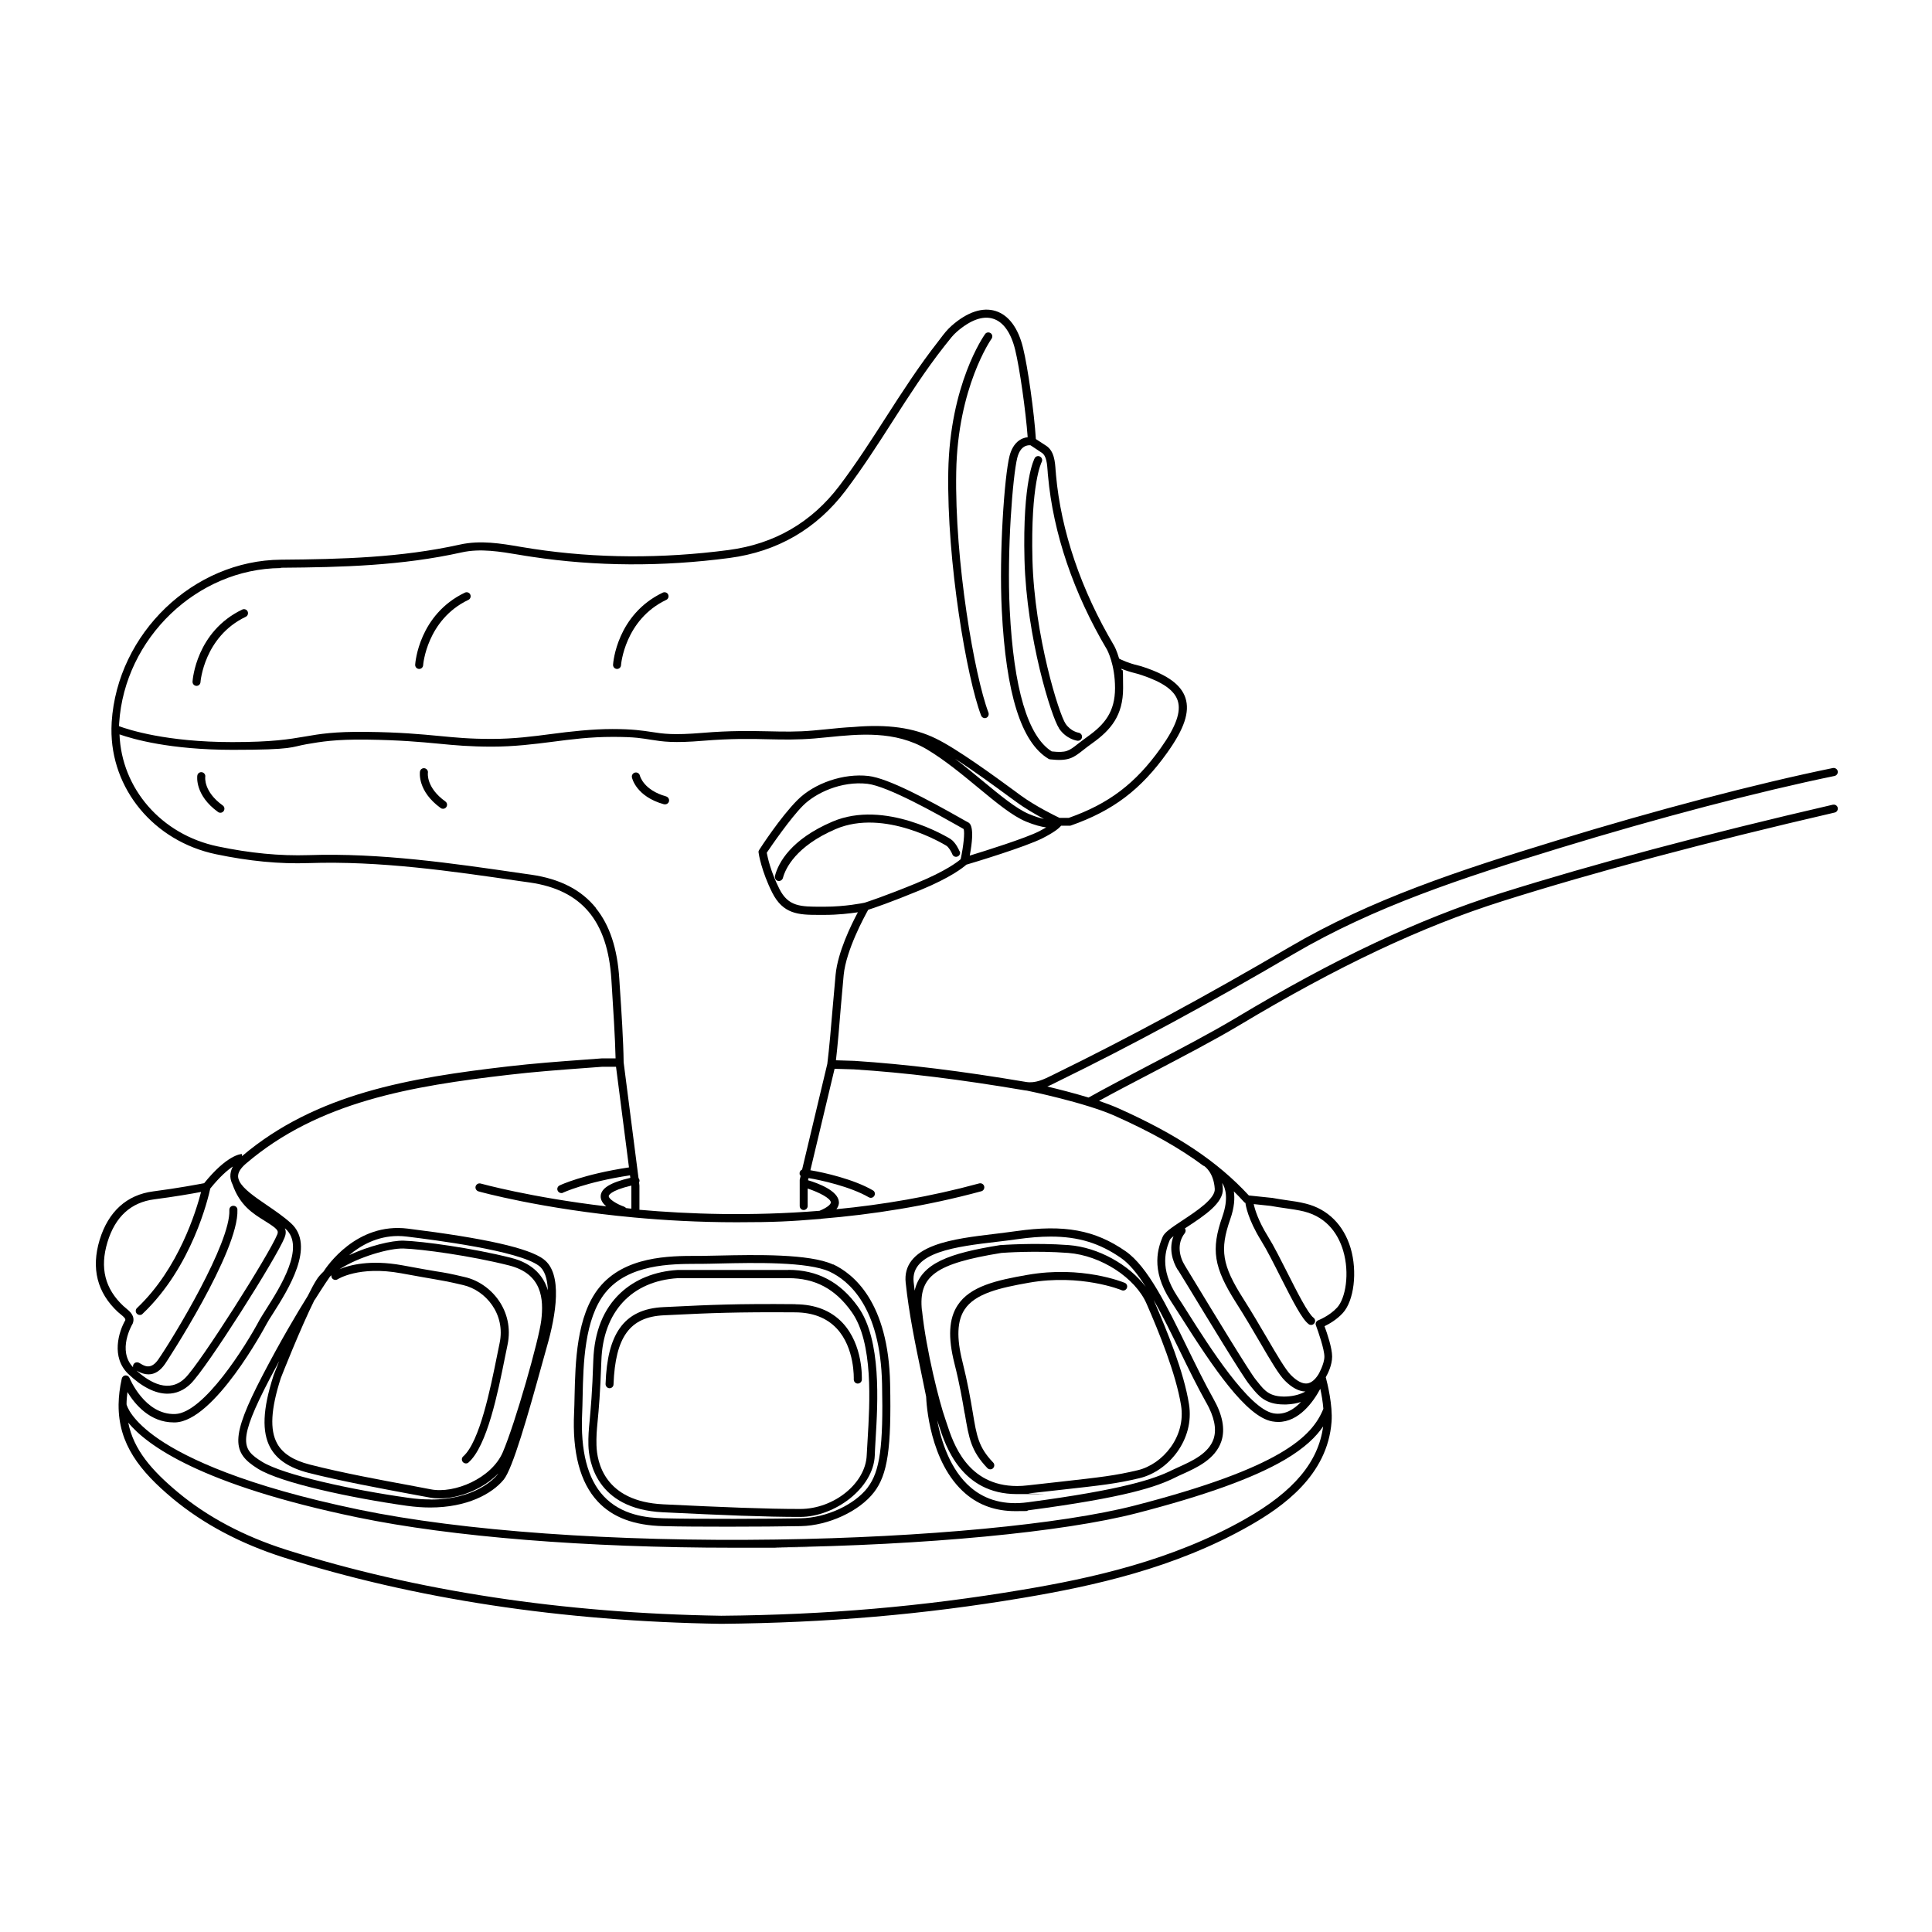 <?xml version="1.0" encoding="UTF-8"?>
<svg xmlns="http://www.w3.org/2000/svg" version="1.1" viewBox="0 0 1700.8 1700.8">
  <!-- Generator: Adobe Illustrator 28.7.3, SVG Export Plug-In . SVG Version: 1.2.0 Build 164)  -->
  <g>
    <g id="Ebene_2">
      <g>
        <path d="M1613.5,708.4c-112.5,26-211.1,52.3-293,78.1-71.8,22.7-146,57.7-233.5,110.2-20.7,12.4-49.1,27.3-76.5,41.6-19.2,10.1-37.4,19.6-52.2,27.9-12.9-3.9-26.3-7.3-36.3-9.7,2.6-1.1,5.1-2.3,7.6-3.6l1.8-.9c65.3-31.9,133.1-68.6,207.3-112.1,71.3-41.8,148.1-66.9,233.9-93.2,86.9-26.6,175.3-49.8,242.4-63.6,1.9-.4,3.2-2.3,2.8-4.2-.4-1.9-2.3-3.1-4.2-2.8-67.4,13.8-156,37.1-243.1,63.8-86.2,26.4-163.4,51.7-235.4,93.9-74.1,43.4-141.8,80-206.9,111.8l-1.8.9c-7.7,3.8-14.9,7.3-23,6-57.4-9.7-105.5-15.6-151.3-18.6,0,0,0,0-.1,0l-16.1-.5c1.5-12.9,3.1-31.5,4.4-48.1.9-10.2,1.7-19.8,2.4-26.9,2.2-22.2,18.2-51.3,21.6-57.5,4.5-1.4,19.9-6.6,45.8-17.3,26.9-11.1,37.8-19.9,40.6-22.4,6.9-2,52.1-15.7,67.1-23.3,10-5.1,14.4-8.6,16.3-11h7.5c.4,0,.8,0,1.2-.2,37-13,61.6-31.6,84.8-64.2,15-21,19.9-35.8,16-48-3.7-11.4-15.2-20-36.3-27.1h-.1c-1.7-.6-3.4-1.2-5.3-1.6-8.5-2-14.4-4.8-16.7-6-2.1-7.2-4.3-11.2-4.5-11.5-29-48.9-46.7-100.9-51.1-150.3,0-1.1-.2-2.3-.3-3.5-.5-7.9-1.2-17.6-8.5-22.2l-8.9-5.8c-1.5-23.5-7.1-63.3-11.3-80.3-4.3-17.6-12.7-28.8-24.1-32.4-11.5-3.6-24.9.8-38.7,12.9-3.9,3.4-7,7.4-10,11.4-.6.8-1.3,1.7-1.9,2.5-16.8,21.4-31.7,44.5-46.1,66.9-12.9,20.1-26.3,40.9-40.9,60.2-24.4,32.2-57.2,51.2-97.5,56.5-58.5,7.7-116.3,7.4-171.9-1-3.7-.6-7.5-1.2-11.2-1.8-17.4-3-35.5-6-53.4-2-51.9,11.5-104.1,12.9-157.5,13.3-77.2.6-144.1,64.8-149.1,143-.1,1.9-.2,3.7-.2,5.6,0,0,0,0,0,0-.7,53.1,37.2,99.2,92,110.7,29.2,6.1,55.9,8.7,81.7,7.8,62.6-2.1,125.4,7,186.1,15.9l8.6,1.2c45.6,6.6,68.4,33.7,71.7,85.3l.4,6.4c1.2,19.1,2.9,44.9,3.3,63.1h-11.5c0,0-.2,0-.3,0-5.4.4-10.8.8-16.2,1.2-21.9,1.6-44.5,3.3-66.8,5.9-86,10-168.7,23.6-234.1,79v-1.9c-1.4,0-13.4,1.1-33.3,25.7-4.8.9-23.1,4.4-44.8,7.2-23.3,3-39.6,17.8-47.2,42.7-7.6,25.1-2.2,46.5,16.1,63.5.8.7,1.7,1.4,2.5,2.1,3.1,2.5,4.2,3.7,4,5.1-5.9,10.2-12.7,32.6,2.6,47.3,12,11.5,23.9,17.4,34.5,17.4,7.5,0,14.5-2.9,20.5-8.8,14.2-13.9,75.6-110.9,82.6-128.6,1.3-3.2,1.3-5.8.3-8.2.2.2.4.3.6.5,17.7,15.9-4.9,51.5-17.1,70.7-2.5,4-4.5,7.1-5.8,9.4-12.1,22.8-49.1,82-74.3,82.9-26.8.9-40.1-31.5-40.2-31.8-.6-1.4-2-2.3-3.6-2.2-1.5.1-2.8,1.2-3.2,2.8-1.8,8-2.7,15.5-2.8,22.6,0,.1,0,.3,0,.4-.3,34.7,18.9,58.6,47.5,82.5,26.9,22.4,59.7,39.8,97.6,51.9,115.4,36.6,245,56.3,385.3,58.5,93.4-.9,177.9-8.1,265.9-22.9,61.6-10.4,133.4-26,199.2-63.4,29.3-16.7,68.8-44.3,72.3-91.6,1.1-14.3-3.6-33.7-5.1-39.2,1.8-3.1,5.6-10.6,5.6-18.2s-4.4-20.5-6.7-26.7c3.9-1.9,10.6-5.6,16.1-11.6,9.9-10.8,13-36.4,6.9-57.1-6.1-20.4-20.1-34.4-39.4-39.2-5.8-1.5-11.7-2.3-17.4-3.1-4.1-.6-8.3-1.2-12.4-2-.1,0-.2,0-.3,0l-20.1-2.1c-27.7-30-63.2-53.7-115-76.8-5-2.2-10.8-4.4-16.9-6.5,13.6-7.5,29.5-15.8,46.2-24.5,27.5-14.4,56-29.3,76.9-41.8,87-52.2,160.8-87,232-109.5,81.7-25.8,180.1-52,292.5-78,1.9-.4,3.1-2.3,2.7-4.2-.4-1.9-2.3-3.1-4.2-2.7ZM807.5,777.2c-28.9,11.9-44.9,17-46.4,17.5-1.5.3-17,3.5-35.1,3.5h-3c-18.1,0-29,0-36.9-15.7s-10.3-27.8-11.1-31.8c3.8-5.7,20.8-30.4,31.9-41.5,11.1-11.1,33.6-21.8,56.7-19.2,18.1,2.1,62.1,27,78.7,36.4,3.1,1.8,5,2.8,6,3.4,1.1,2.9,0,14.6-2.6,26.6-2.7,2.3-13.2,10.5-38.3,20.8ZM907.2,392l9.8,6.5c4.3,2.7,4.8,9.8,5.3,16.7,0,1.2.2,2.4.3,3.6,4.5,50.5,22.5,103.5,52,153.2,0,.1,7,12.7,7,33.7s-9.2,32.1-24.1,42.7c-3.4,2.4-6,4.5-8.4,6.3-8.1,6.4-10.4,8.2-23.2,6.8-21.1-13.3-33.5-55.3-37-124.7-2.6-52.4,2.7-118,6.6-133.6,2.8-11.3,9.5-11.4,11.6-11.2ZM247.4,499.8c53.8-.4,106.4-1.8,159-13.5,16.6-3.7,33.9-.7,50.7,2.1,3.7.6,7.5,1.3,11.3,1.8,56.2,8.5,114.7,8.8,173.8,1,42.2-5.6,76.6-25.5,102.2-59.3,14.8-19.6,28.3-40.5,41.2-60.7,14.3-22.3,29.1-45.3,45.7-66.4.7-.8,1.3-1.7,2-2.5,3-3.8,5.7-7.4,9.1-10.3,11.9-10.3,22.9-14.3,31.9-11.4,9,2.8,15.7,12.3,19.4,27.4,3.9,15.9,9.3,53.8,11,76.9-5.7.6-12.9,4.5-16,16.6-4.5,17.9-9.3,85.9-6.8,135.7,3.7,73.6,17.1,116.4,41.1,130.8.4.3.9.4,1.4.5,16.4,1.8,20.4-1.3,29.2-8.2,2.3-1.8,4.8-3.8,8.1-6.1,16.2-11.6,27-24.3,27-48.5s-.6-12.1-1.5-17c3.3,1.4,7.7,2.9,13.1,4.2,1.5.3,3,.9,4.6,1.4h.1c18.8,6.3,28.9,13.5,31.8,22.6,3.1,9.7-1.6,22.9-15,41.7-22.2,31.2-45.7,49-80.9,61.4h-8.2c-3.6-1.7-20.9-10.1-34.2-19.8-1.6-1.1-3.4-2.5-5.3-3.9-17.6-12.9-50.4-36.9-69.3-46.1-19.6-9.6-42.6-12.8-72.5-10.2-8.1.4-16.1,1.2-23.8,2-4,.4-7.8.8-11.6,1.1-14.2,1.3-26.5,1-39.6.7-15.6-.3-33.3-.7-58.2,1.4-25.5,2.1-34.3.8-44.5-.8-7.9-1.2-16.9-2.6-34.6-2.6s-37.5,2.2-53.9,4.4c-16.1,2.1-32.7,4.3-52.5,4.3s-31.4-1.2-46.1-2.6c-16-1.5-34.2-3.3-64.4-3.6-27.9-.3-40.5,1.8-53.7,4.1-14.1,2.4-28.8,4.9-64.1,4.9-57.9,0-91.2-10.9-99.6-14,0-.9,0-1.9.1-2.8,4.8-74.6,68.5-135.8,142.1-136.4ZM919,720.9c-3.4-.7-7.7-2-13.2-4.3-11-4.6-25.2-16.3-40.2-28.7-7.8-6.4-16.1-13.4-24.8-19.9,16.9,10.8,36.3,25.1,48.4,34,2,1.5,3.8,2.8,5.4,3.9,8,5.9,17.3,11.2,24.4,15ZM524.6,799.3c-12.9-16-31.6-25.6-57.1-29.3l-8.5-1.2c-61-8.9-124.2-18.1-187.4-16-25.2.8-51.4-1.7-80-7.7-49.7-10.4-84.6-51-86.4-98.6,11.9,4.2,44.7,13.6,99.6,13.6s50.8-2.5,65.3-5c12.9-2.2,25.2-4.3,52.4-4,29.9.4,47.9,2.1,63.8,3.6,14.2,1.4,27.6,2.6,46.8,2.6s37.1-2.2,53.4-4.3c16.2-2.1,32.9-4.3,53-4.3s25.5,1.3,33.5,2.5c10.7,1.7,19.9,3.1,46.2.9,24.5-2,42-1.7,57.4-1.3,13.2.3,25.7.5,40.3-.7,3.8-.3,7.6-.7,11.7-1.1,27.8-2.8,59.2-6,87.4,10.7,15.6,9.3,31.3,22.3,45.1,33.7,16.1,13.3,30,24.8,42,29.8,7.5,3.1,13.4,4.6,17.9,5.2-1.7,1-3.7,2.1-6.2,3.4-12.3,6.2-47.3,17.2-61.1,21.4,4.9-26.2,0-28.6-1.7-29.4-.7-.3-3.1-1.7-6.1-3.4-28.8-16.3-64-35.3-81.4-37.3-21.8-2.5-47.5,6.2-62.5,21.2s-32.8,42.5-33.6,43.8-.7,1.6-.6,2.5c0,.7,2.5,16.3,12,35.2s23.1,19.6,40.4,19.6,1.8,0,2.8,0h2.9c11.9,0,22.5-1.3,29.3-2.3-6.1,11.4-17.7,35.2-19.6,54.9-.7,7.2-1.5,16.8-2.4,27-1.5,18.2-3.3,38.8-4.9,51.5l-22.2,93.1c-1.5.6-2.4,2.1-2.2,3.7,0,.7.4,1.4.9,1.9l-.8,3.4c0,.3,0,.5,0,.8v22.3c0,2,1.6,3.5,3.5,3.5s3.5-1.6,3.5-3.5v-15.4c10.2,3.4,20.2,8.6,20.4,12.2,0,1.5-2.5,4.3-10,7.4-60.5,4.9-115.6,2.9-158.5-.9v-20.8c0-.2,0-.3,0-.5l-.3-2.7c.3-.7.5-1.5.3-2.3-.1-.6-.4-1.1-.8-1.6l-.9-7s0,0,0,0c0,0,0,0,0,0l-12.2-94.9c-.2-18.4-2-46.4-3.4-66.8l-.4-6.4c-1.7-27.1-8.5-47.5-20.6-62.5ZM551.2,1063.6c-.4-.6-1-1-1.7-1.3-6.6-2.3-13.8-6.8-13.6-9.4,0-.2.5-4.6,19.9-9.2v.4c0,0,0,19.9,0,19.9-1.6-.1-3.1-.3-4.6-.5ZM244,1086.9c-6.7,16.8-67.6,113.1-81,126.2-13.9,13.6-30.6,4.5-42.8-6.5,3.7,2.2,7.2,3.3,10.5,3.3,5.5,0,10.4-3.1,14.6-9.2.7-.9,65.3-99.2,63.7-135.8,0-2-1.7-3.5-3.7-3.4-2,0-3.5,1.7-3.4,3.7,1.3,28.9-48.9,111.8-62.5,131.5-6.4,9.3-12.2,5.9-15.6,3.8-1.1-.7-2-1.2-3.2-1.2-2,0-3.5,1.6-3.5,3.5s0,.6.1.9c-14.2-14.8-1.1-37.3-.5-38.3.1-.2.2-.5.3-.7,2.1-6.4-2.9-10.4-6.2-13.1-.8-.6-1.5-1.2-2.1-1.8-16.3-15.2-21-33.6-14.1-56.3,6.8-22.4,20.7-35.1,41.3-37.7,17.7-2.3,33.3-5,41.1-6.5-4.2,16.3-19.5,67.3-56.4,102.2-1.4,1.3-1.5,3.6-.1,5,.7.7,1.6,1.1,2.6,1.1s1.8-.3,2.4-1c43.6-41.3,57.8-102,59.6-110.3,8.4-10.4,15.1-16.2,19.9-19.4-1.6,2.9-2.3,5.9-2.2,8.9.1,2.4.8,4.7,1.9,6.9,6.4,18.4,17.9,25.6,28.1,31.9l.3.2c10.9,6.8,12.4,8.5,11,11.9ZM1096.5,1337.1c-64.9,36.8-135.9,52.3-196.9,62.5-87.6,14.7-171.7,22-264.7,22.8-139.5-2.2-268.4-21.8-383.2-58.2-37-11.8-69.1-28.8-95.2-50.6-22.9-19.1-38.9-37.4-43.6-61.2,16.3,19.8,63.8,54.8,201.8,83.4,82.9,17.2,201.8,26.7,330.7,26.7s25.4,0,38.3-.3c130.9-1.9,252.3-13.4,316.9-30.1,60.4-15.6,103.1-31,130.5-47.1,17.7-10.4,27.7-20.4,33.7-29.3-4.1,31.3-25.9,57.3-68.2,81.3ZM1076.5,1046.3c-.1-1.7-.3-3.4-.6-4.9,2.9,4.3,5.8,13.6.2,29.6-10.2,29.1-7.7,44.7,12.1,75.9,7.8,12.2,14.8,24.2,21,34.8,9.3,16,16.7,28.6,22,33.8,6.2,6.2,12.3,9.4,18,9.5-3.8,2.1-9.4,4.1-17,4.4-14.3.5-18.9-5.1-24.7-12.4-.7-.9-1.4-1.7-2.1-2.6-5.2-6.3-37.6-59.6-53.2-85.3-4.6-7.5-7.9-13-9-14.8-4.9-7.8-7.5-19.4-.2-28.7,1-1.3,1-3,.1-4.2.7-.5,1.4-.9,2-1.3,15.1-9.9,32.2-21.2,31.4-33.8ZM1037.1,1118.1c1.1,1.8,4.4,7.2,9,14.7,16.9,27.8,48.2,79.5,53.8,86.1.7.8,1.4,1.7,2,2.5,6,7.4,12.1,15,28.4,15s1.4,0,2.1,0c5-.2,9.3-1,12.9-2.2-6.3,6.7-14.5,11.7-24.2,10-21.8-3.9-57-59.4-75.8-89.2-3.4-5.4-6.4-10.1-8.9-13.8-16.4-25-9.8-41.6-6.6-49.6.3-.8,1.6-2,3.3-3.4-4.2,10.5-1.2,21.9,3.8,29.9ZM1095.2,1058.2c.3.4.7.6,1.2.8.2,1.8,2,14.2,14,33.5,4.8,7.7,10.8,19.6,16.6,31.1,11.8,23.3,19.3,37.8,25.1,42.1.6.5,1.4.7,2.1.7,1.1,0,2.1-.5,2.8-1.4,1.2-1.6.9-3.8-.7-5-4.8-3.6-14.5-22.7-23-39.6-5.9-11.6-11.9-23.6-16.9-31.6-9.1-14.6-11.9-24.9-12.7-28.8l15,1.6c4.2.8,8.5,1.4,12.7,2,5.5.8,11.3,1.6,16.6,2.9,21.5,5.4,30.6,21.7,34.4,34.4,6,20.1,2.1,42.2-5.3,50.2-6.9,7.5-16.5,11.1-16.6,11.2-.9.3-1.6,1-2,1.9-.4.9-.4,1.8,0,2.7,2,5.4,7.4,20.9,7.4,27.4s-5.2,15.6-5.3,15.7c0,0,0,0,0,0,0,0,0,0,0,0-3.1,4.9-6.5,7.5-10,7.9-4.1.4-8.9-2.1-14.2-7.4-4.6-4.6-12.2-17.5-20.9-32.4-6.2-10.6-13.3-22.7-21.1-35-18.6-29.2-20.8-42.9-11.4-69.7,3.7-10.5,4.1-18.6,3.2-24.6,3.2,3.1,6.2,6.3,9.2,9.6ZM1059.7,1026.2c.2.1.3.3.5.4.3.2,8.3,5.5,9.2,20.1.5,8.5-16.1,19.5-28.2,27.5-10.3,6.8-16.2,10.8-17.8,14.9-3.4,8.4-11.2,28,7.2,56.1,2.4,3.7,5.4,8.4,8.8,13.7,28.2,44.5,57.6,88.4,80.6,92.4,1.8.3,3.5.5,5.2.5,18.4,0,31-17.8,37.1-29.2,1.1,5,2.2,11.4,2.7,17.6-9.9,24.6-37.6,52-166.2,85.2-64.1,16.5-184.9,28-315.3,29.9-142.9,2.1-276.8-7.5-367.4-26.3-101.1-21-151.4-45.2-175.9-61.8-24.7-16.8-28.4-29.3-28.8-30.9,0-3.5.3-7.1.8-10.8,6.6,10.8,19.8,26.7,40.7,26.7.5,0,1,0,1.4,0,34.5-1.2,78.5-83.2,80.4-86.7,1.1-2.1,3.1-5.3,5.5-9,13.3-20.9,38-59.8,15.9-79.7-6.4-5.8-13.9-10.9-21.2-15.9-10.7-7.3-20.9-14.3-24.2-21.1,0,0,0,0,0,0-.6-1.3-1-2.6-1.1-3.9-.2-3.6,2.1-7.4,7-11.6,64-54.7,145.9-68.2,231.2-78.1,22.1-2.6,44.6-4.3,66.5-5.9,5.4-.4,10.7-.8,16.1-1.2h11.9l11.4,88.6c-40.5,6.1-60.3,15.5-61.1,15.9-1.8.9-2.5,3-1.6,4.7.6,1.3,1.9,2,3.2,2s1-.1,1.5-.4c.2,0,19.7-9.3,58.9-15.2l.3,2.2c-17.5,4.1-25.6,9.1-26.1,15.9-.2,3.6,1.9,6.7,4.9,9.2-66.8-7.9-110.1-20-110.6-20.1-1.9-.5-3.8.6-4.4,2.5-.5,1.9.6,3.8,2.5,4.4.5.2,55.5,15.5,137.1,23,26,2.4,56.5,4.2,90.2,4.2s47.5-.8,73-2.9c.2,0,.4,0,.5,0,.3,0,.7,0,1-.2,44.9-3.7,92.7-11.1,140.9-24.2,1.9-.5,3-2.5,2.5-4.4-.5-1.9-2.5-3-4.4-2.5-42.8,11.7-85.3,18.8-125.7,22.7,1.4-1.8,2.4-4,2.2-6.4-.6-9.9-18.4-16.5-27.2-19.1l.5-1.9c10.4,1.7,36.6,7.4,53,16.9.6.3,1.2.5,1.8.5,1.2,0,2.4-.6,3.1-1.8,1-1.7.4-3.9-1.3-4.8-16.8-9.8-42.9-15.7-55-17.7l21.3-89.3,17,.5c45.6,2.9,93.4,8.8,150.6,18.5.6,0,1.1.2,1.7.2,0,0,0,0,0,0,.5.1,51,10.4,77.6,22.3,31.5,14,56.9,28.3,78.1,44.1Z"/>
        <path d="M844.7,749.4c-.3-.8-3.4-8-8.1-10.9-2.3-1.4-57.6-35.1-104-15.1-36.6,15.7-47.2,36.2-50.2,47,0,.1,0,.2,0,.3-.6,1.5-.1,3.3,1.3,4.3.6.4,1.3.6,2,.6,1.1,0,2.3-.6,3-1.6.4-.5.5-1,.7-1.7,2.2-7.7,11.1-27.3,46.2-42.4,43.1-18.5,95.3,13.3,97.5,14.6,2.1,1.3,4.4,5.3,5.3,7.6.7,1.8,2.8,2.7,4.6,1.9,1.8-.7,2.7-2.8,1.9-4.6Z"/>
        <path d="M932.3,641.3c6.5,9.5,15.8,10.8,16.2,10.8.2,0,.3,0,.5,0,1.8,0,3.3-1.3,3.5-3.1.3-1.9-1.1-3.7-3.1-4,0,0-6.6-1-11.3-7.8-5.7-8.2-27.4-77-29.2-144.4-1.7-66.8,7.9-85.6,8.1-86,.9-1.7.4-3.8-1.3-4.8-1.7-1-3.9-.4-4.8,1.3-.4.8-10.8,19.8-9,89.6,1.8,68.6,23.8,138.6,30.4,148.2Z"/>
        <path d="M694.1,1118h-97.4c0,0-.1,0-.2,0-20,1.2-37.3,8.2-50.2,20.2-15.1,14.1-23.1,34.1-24,59.4-.9,28.6-2.3,42.6-3.2,52.9-.8,8.3-1.3,13.8-1.1,21.9.4,13.1,6.2,56,65.5,58.9,53.6,2.6,90.5,4.1,120.9,4.1s64.6-25.3,65.7-54.2c.1-3.9.4-8.5.7-13.8,2-32.9,5.3-87.9-15.4-116.9-15.7-22-35.8-32.6-61.4-32.6ZM763.8,1267.1c-.3,5.4-.6,10-.8,13.9-.9,24.8-28.9,47.4-58.6,47.4s-67-1.5-120.5-4.1c-51.8-2.5-58.4-37.2-58.8-52-.2-7.7.2-12.7,1-21,1-10.3,2.3-24.5,3.3-53.3,1.4-43.1,26.6-70.3,67.4-72.8h97.3c23.5,0,41.2,9.4,55.6,29.7,19.3,27,16,80.4,14.1,112.3Z"/>
        <path d="M849.3,1244.3c3.7,22,5.5,33,19.9,48.1.7.7,1.6,1.1,2.6,1.1s1.8-.3,2.4-1c1.4-1.3,1.5-3.6.1-5-12.9-13.5-14.5-23.2-18-44.4-1.9-11.3-4.3-25.4-9.1-44.7-5.2-20.7-4.6-35.6,1.9-45.5,9.3-14.3,31.2-19.2,56.7-23.7,45.7-8,81.1,6.3,81.6,6.6,1.8.8,3.9-.1,4.6-1.9.8-1.8-.1-3.9-1.9-4.6-1.5-.6-37.7-15.4-85.6-7-27.2,4.7-50.6,10-61.5,26.8-7.7,11.8-8.6,28.1-2.8,51.1,4.8,19,7.1,32.9,9,44.1Z"/>
        <path d="M700.3,1148.1c-51.9-.5-76.8.7-105.6,2.1-3.5.2-7,.3-10.6.5-17.7.8-30.4,6.9-38.6,18.7-7.6,10.9-11.6,26.4-12.4,49,0,2,1.5,3.6,3.4,3.7,0,0,0,0,.1,0,1.9,0,3.5-1.5,3.5-3.4,1.6-41.8,14.4-59.4,44.3-60.8,3.6-.2,7.2-.3,10.6-.5,28.7-1.4,53.5-2.5,105.2-2.1,15.4.1,27.6,4.9,36.3,14.1,16.2,17.2,15.1,44.5,15.1,44.9,0,2,1.4,3.6,3.4,3.7,1.9,0,3.6-1.4,3.7-3.4,0-1.2,1.3-30.6-17-50.1-10.1-10.7-24-16.2-41.4-16.3Z"/>
        <path d="M733.4,1113.2c-20.7-9.6-68.6-8.6-100.3-7.9-5.7.1-11,.2-15.4.3-1.4,0-2.9,0-4.5,0-23.7,0-63.4.2-85.8,28-20,24.9-20.9,65.9-21.6,95.8-.1,5.1-.2,10-.4,14.1-1.7,35.3,5.3,61.6,20.7,78.2,13.1,14.1,32,21.2,57.8,21.8,14.4.4,35.8.5,57.1.5s50.3-.2,64-.5c24.4-.5,51.5-13.1,64.4-29.8,12-15.5,15.4-38.7,14.2-95.5-1.5-71.8-32.1-96.7-50.2-105.2ZM763.8,1309.6c-11.7,15.2-36.5,26.6-58.9,27-25.4.5-89.6.8-120.8,0-15.2-.4-37.2-2.8-52.8-19.6-14.1-15.2-20.4-39.8-18.8-73.1.2-4.3.3-9.2.4-14.3.6-28.9,1.5-68.6,20-91.6,20.3-25.2,57.8-25.3,80.3-25.4,1.6,0,3.1,0,4.5,0,4.5,0,9.8-.2,15.5-.3,31.1-.7,78-1.7,97.2,7.2,16.6,7.8,44.7,30.9,46.1,98.9,1.2,54.9-1.9,77.1-12.7,91.1Z"/>
        <path d="M876.7,1086.1c-19.1,2.3-38.9,4.6-54.1,10.3-18.4,6.8-26.9,17.9-25.3,32.8,2.8,26.7,8.5,54.4,13.6,78.8,1.6,7.5,3,14.7,4.4,21.5.2,5,2.8,58.2,34.7,85.4,12,10.3,26.7,15.4,43.7,15.4s7.9-.3,12.1-.8c85.2-11.3,112.5-20.6,129.2-29,1.7-.9,3.8-1.8,6-2.8,12.2-5.5,28.9-13,34.2-28.9,3.5-10.6,1.1-23.2-7.1-37.6-7.7-13.7-15.4-29.5-22.9-44.8-17.9-36.7-34.8-71.4-54.3-84.9-27.1-18.8-54.1-23.7-96.3-17.7-5.6.8-11.6,1.5-17.8,2.3ZM811.6,1153.8c-3.2-30.5,11.9-41.4,69.9-50.8,2.2-.2,30.5-2.2,58.9,0,28.8,2.2,59.1,21.9,69,44.8,10.9,25,25.8,61.5,30.3,89.3,4.5,27.7-16.2,52-38.2,57.2-19.8,4.7-32.1,6.1-68.8,10.2-8,.9-17.2,1.9-27.8,3.1-3.3.4-6.5.6-9.5.6-43.9,0-56.3-37.9-61.8-54.7-.5-1.6-1-3-1.4-4.2-5.1-14.2-16.9-60.7-20.5-95.5ZM1061.9,1234.7c7.1,12.6,9.3,23.3,6.5,31.9-4.3,13-19.3,19.7-30.3,24.7-2.3,1-4.4,2-6.3,2.9-15.4,7.7-42.6,17.1-127,28.3-20.1,2.7-37-1.7-50.2-13-18.2-15.5-26.1-41.1-29.6-59.3.2.5.4,1,.5,1.5.4,1.1.8,2.5,1.3,4,5.5,16.8,19.4,59.6,68.4,59.6s6.8-.2,10.4-.6c10.6-1.2,19.8-2.2,27.8-3.1,37-4.1,49.5-5.5,69.7-10.3,25.2-6,48.7-33.6,43.6-65.2-4.5-28.3-18.9-63.5-30.8-91-.1-.2-.2-.5-.3-.7,7.9,13.8,15.6,29.6,23.2,45.2,7.5,15.4,15.3,31.3,23.1,45.2ZM925,1088.6c24.5,0,43.2,5.9,61.8,18.8,7.4,5.1,14.7,14.1,21.8,25.4-14.7-19.5-41.8-34.7-67.7-36.7-30-2.3-59.8,0-60.1,0,0,0-.2,0-.3,0-44.9,7.2-69.9,15.9-75.3,40.1-.3-2.6-.6-5.2-.9-7.7-2.7-26.3,37.6-31.1,73.2-35.3,6.3-.7,12.3-1.5,18-2.3,10.8-1.5,20.5-2.3,29.4-2.3Z"/>
        <path d="M478.7,1108.6c-13.3-9.9-51.3-18.5-119.7-27-45.3-5.7-71.5,33.6-74.2,37.8-2.4,2.3-4.5,4.6-6,7-2.3,3.6-5,8.6-7.9,14.5-9.8,15.7-23.9,39.5-39.5,69.4-29.2,56-27,68.6-4.3,82.7,20.2,12.5,82.1,25.7,131,32.6,7.3,1,14.2,1.5,20.6,1.5,32.4,0,54.3-11.9,64.7-24.5,7.9-9.5,21.4-57,33.5-100.8,1.8-6.4,3.3-12,4.4-15.8,8.2-28.3,14.3-64.8-2.7-77.4ZM350.4,1088.1c2.5,0,5.1.2,7.7.5,24.3,3,98.3,12.3,116.3,25.7,4.9,3.6,7.5,11.1,7.9,21.6-3.5-11.7-12.2-23.5-32.4-28.6-34-8.6-78-14.6-94.5-15.1-10.5-.3-30.6,4.6-48.1,12.8,10.2-8.6,24.8-16.9,43.1-16.9ZM277.1,1144.3c7.6-12.1,12.5-19.3,13.4-20.5.4-.4.9-.8,1.3-1.2-.2.9,0,1.8.5,2.6,1.1,1.6,3.3,2,4.9,1,.2-.1,18.7-12.1,55.9-5.3,15.6,2.9,24.2,4.3,29.8,5.3,8.7,1.5,11.6,2,24.9,5.1,19.7,4.6,37.5,25.5,32,51.2-.7,3.3-1.5,7.1-2.3,11.3-5.7,28.2-15.2,75.5-29.7,88.3-1.5,1.3-1.6,3.5-.3,5,.7.8,1.7,1.2,2.7,1.2s1.7-.3,2.3-.9c16.3-14.4,25.8-61.3,32-92.3.8-4.1,1.6-7.9,2.3-11.2,6.3-30-14.5-54.3-37.4-59.6-13.5-3.2-16.5-3.7-25.4-5.1-5.6-.9-14.1-2.4-29.7-5.3-28.5-5.2-46.8-.2-55.4,3.4,17.5-11.1,43.9-18.5,56.2-18.2,16.2.5,59.4,6.4,93,14.9,29.3,7.4,30.6,29.7,28.4,48.3-2,17-22.9,90.6-33.9,116.2-9.9,23-42.7,36.7-63.4,32.6-4.9-.9-11.2-2.1-18.4-3.5-24-4.4-60.2-11.1-88.1-18.3-14.5-3.7-23.9-9.8-28.7-18.5-6.6-12-5.6-30.3,3.2-57.6.9-2.4,17.3-43.9,29.8-69.1ZM379,1320c-6.1,0-12.7-.4-20-1.5-49.8-7-109.8-20.2-128.2-31.6-17.7-11-22.3-17.6,6.8-73.4,2.8-5.3,5.5-10.4,8.2-15.3-2.9,7.2-4.8,12.1-5.1,12.8,0,0,0,.1,0,.2-9.5,29.4-10.3,49.5-2.7,63.3,5.8,10.5,16.7,17.7,33.2,22,28.1,7.2,64.5,13.9,88.5,18.4,7.3,1.3,13.5,2.5,18.4,3.4,2.9.6,5.9.8,9,.8,17.3,0,38-8.1,51.5-21.9-.2.3-.4.6-.6.9-3.4,4.1-20.3,22-58.9,22Z"/>
        <path d="M172.8,603.8c0,0,.2,0,.2,0,1.8,0,3.4-1.4,3.5-3.3,0-.4,3.2-40,39.8-57.5,1.8-.8,2.5-3,1.7-4.7-.8-1.8-3-2.5-4.7-1.7-40.4,19.3-43.7,61.6-43.8,63.4-.1,2,1.3,3.6,3.3,3.8Z"/>
        <path d="M368.8,588.9c0,0,.2,0,.2,0,1.8,0,3.4-1.4,3.5-3.3,0-.4,3.2-40,39.8-57.5,1.8-.8,2.5-3,1.7-4.7-.8-1.8-3-2.5-4.7-1.7-40.4,19.3-43.7,61.6-43.8,63.4-.1,2,1.3,3.6,3.3,3.8Z"/>
        <path d="M543,588.9c0,0,.2,0,.2,0,1.8,0,3.4-1.4,3.5-3.3,0-.4,3.2-40,39.8-57.5,1.8-.8,2.5-3,1.7-4.7-.8-1.8-3-2.5-4.7-1.7-40.4,19.3-43.7,61.6-43.8,63.4-.1,2,1.3,3.6,3.3,3.8Z"/>
        <path d="M866.8,632.2c.4,0,.8,0,1.3-.2,1.8-.7,2.7-2.7,2.1-4.6-12.3-32.3-29.9-133.3-28.4-212.1,1.3-74.4,30.7-116.6,31.1-117.1,1.1-1.6.8-3.8-.8-4.9-1.6-1.1-3.8-.8-4.9.8-1.3,1.8-31,44.3-32.4,121.1-1.4,79.6,16.4,182,28.9,214.7.5,1.4,1.9,2.3,3.3,2.3Z"/>
        <path d="M196,709c-16.8-12.1-15.4-24.6-15.3-25.2.3-1.9-1.1-3.7-3-4-1.9-.3-3.7,1-4,3-.1.7-2.3,17.2,18.2,32,.6.5,1.4.7,2.1.7,1.1,0,2.2-.5,2.9-1.5,1.1-1.6.8-3.8-.8-4.9Z"/>
        <path d="M392,705.5c-16.8-12.1-15.4-24.6-15.3-25.2.3-1.9-1.1-3.7-3-4-1.9-.3-3.7,1-4,3-.1.7-2.3,17.2,18.2,32,.6.5,1.4.7,2.1.7,1.1,0,2.2-.5,2.9-1.5,1.1-1.6.8-3.8-.8-4.9Z"/>
        <path d="M584.5,708c.3,0,.6.1,1,.1,1.5,0,3-1,3.4-2.6.5-1.9-.6-3.8-2.5-4.4-19.9-5.6-22.9-17.8-23.1-18.3-.4-1.9-2.3-3.1-4.2-2.7-1.9.4-3.2,2.3-2.8,4.2.1.7,3.7,16.9,28.1,23.7Z"/>
      </g>
    </g>
  </g>
</svg>